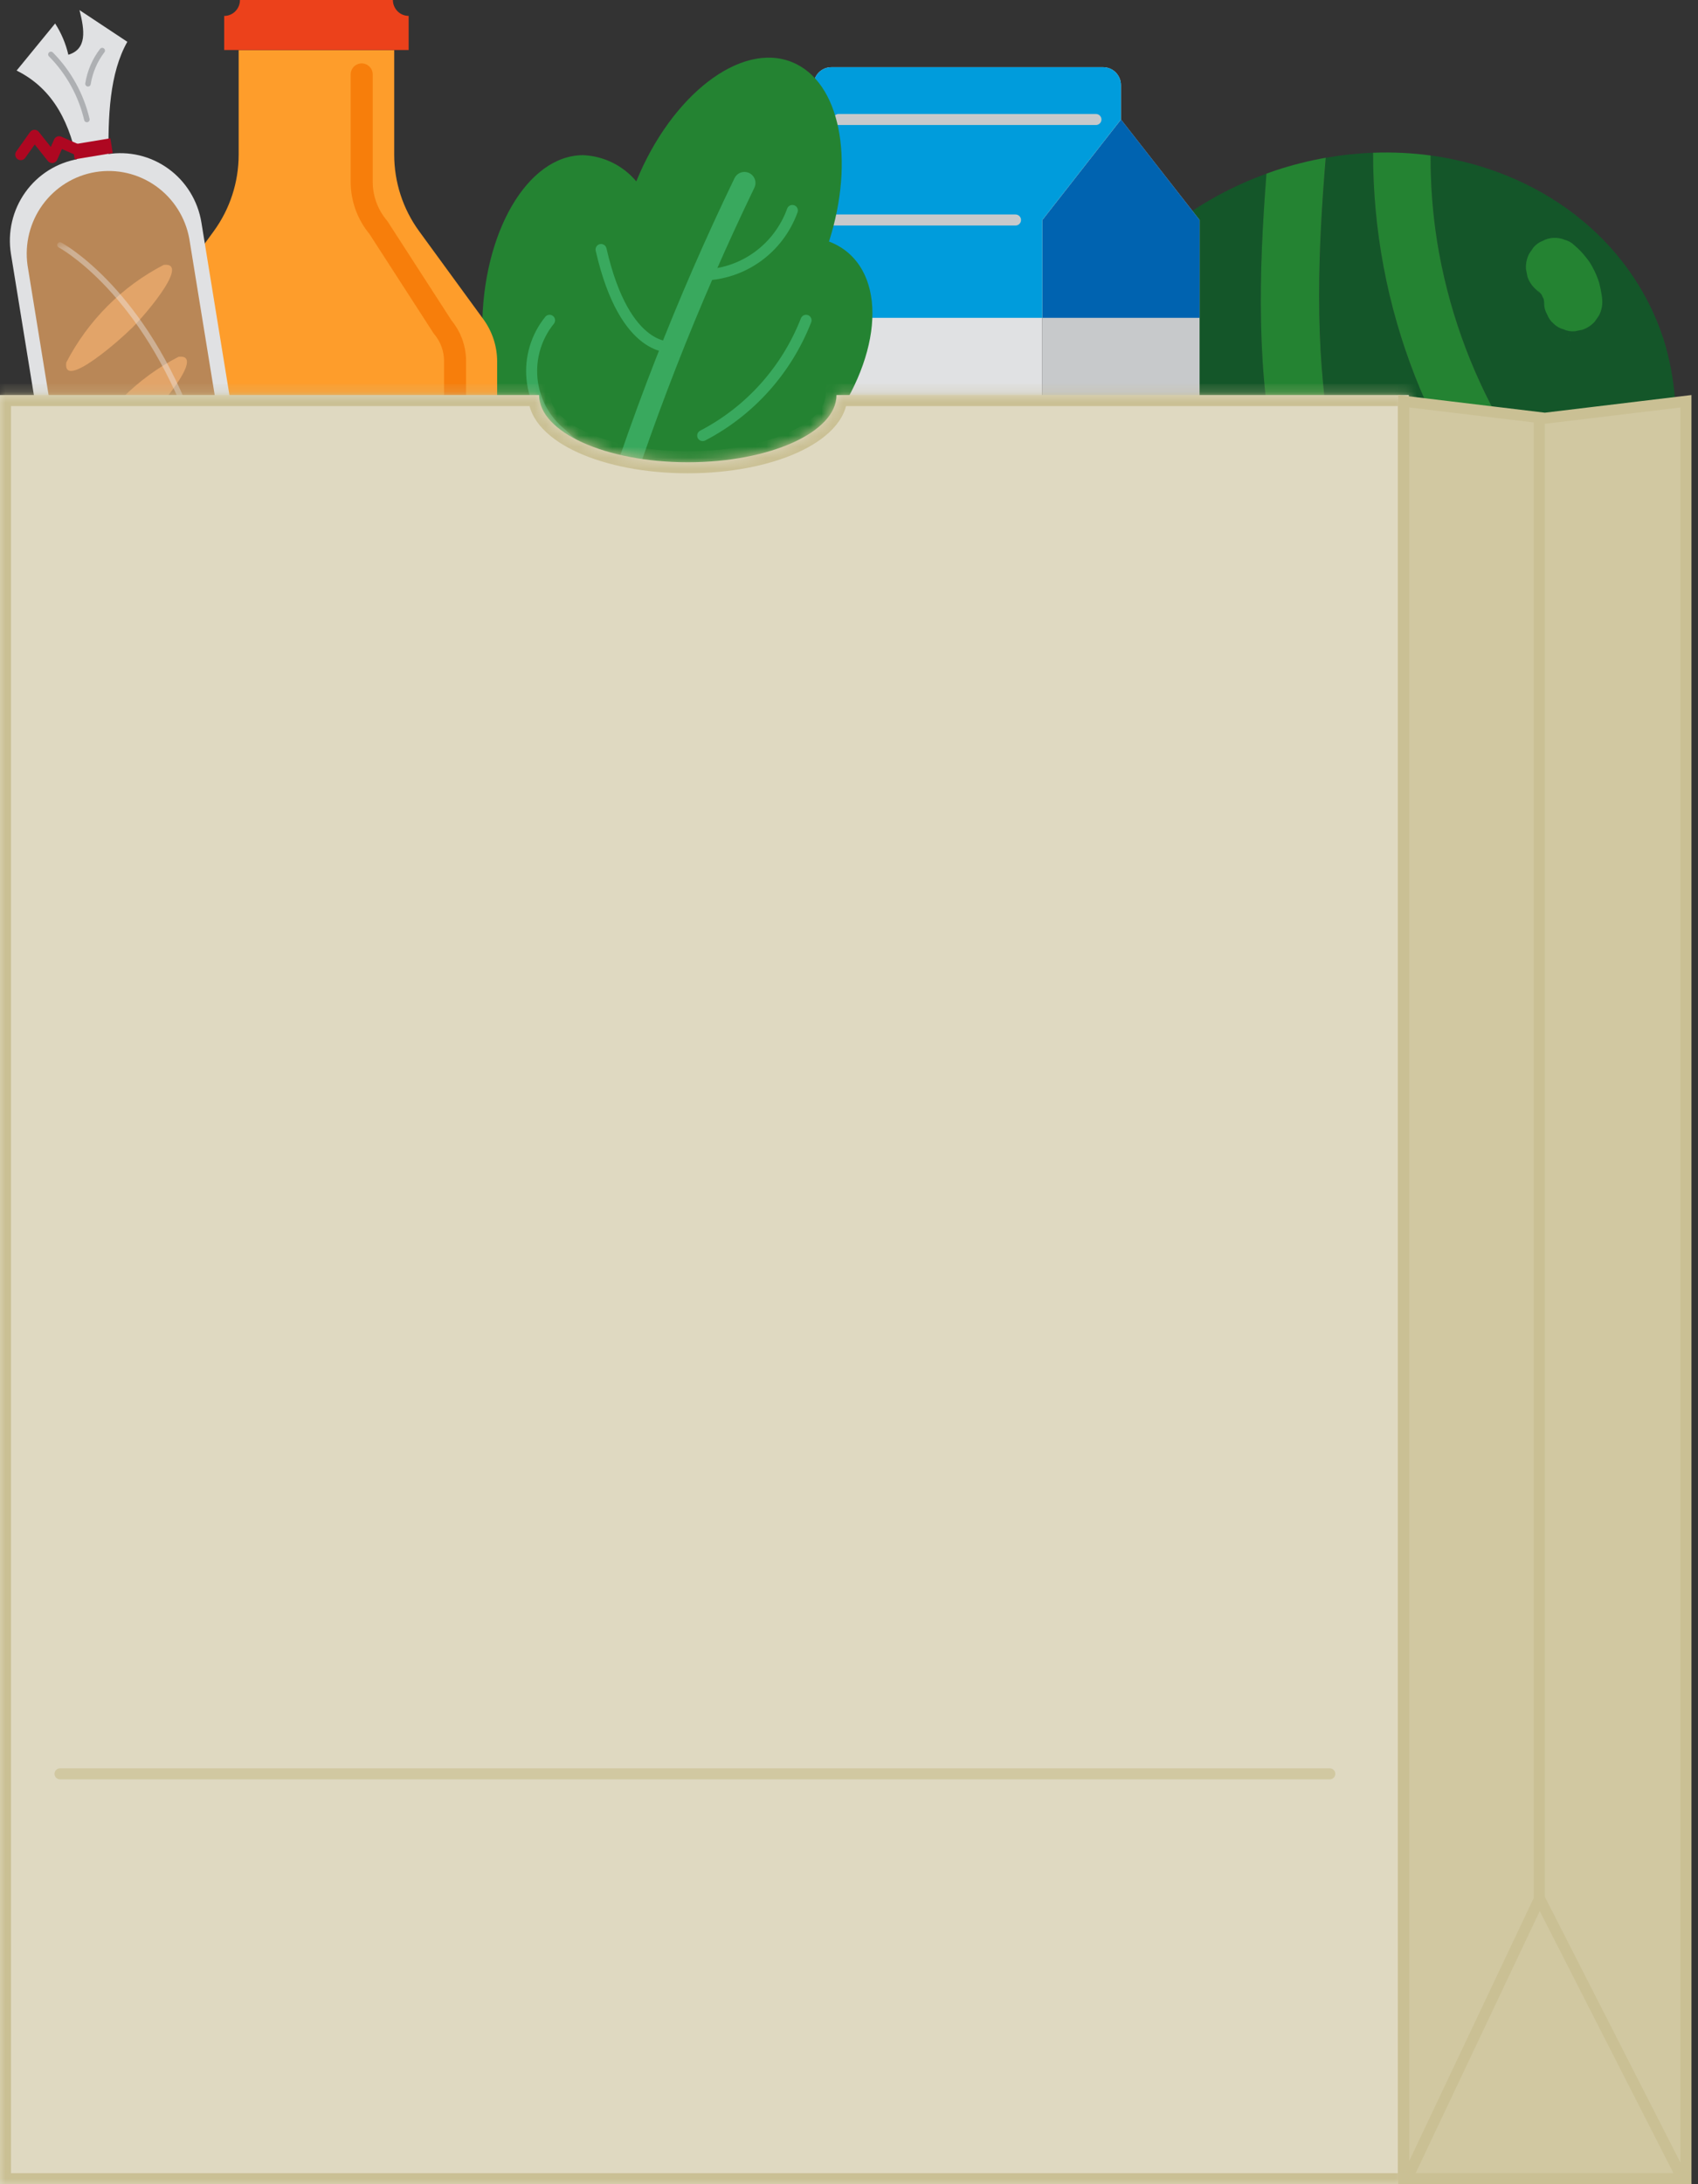 <svg width="154" height="198" viewBox="0 0 154 198" fill="none" xmlns="http://www.w3.org/2000/svg">
<rect x="0" y="0" width="154" height="198" fill="#333333" stroke="none"/>
<path d="M119.28 62.192C108.979 52.568 102.56 39.45 101.252 25.351C100.458 26.335 99.73 27.372 99.072 28.454C99.268 28.821 99.373 29.231 99.376 29.647C99.581 39.909 103.554 49.729 110.526 57.207C111.033 57.688 111.337 58.348 111.372 59.05C111.407 59.751 111.172 60.439 110.715 60.969C110.242 61.487 109.586 61.798 108.888 61.834C108.191 61.869 107.507 61.627 106.985 61.16C101.296 55.129 97.284 47.693 95.354 39.6C95.079 42.71 95.435 45.843 96.401 48.809C100.477 61.305 114.379 68.096 128.407 64.976C126.66 63.458 125.071 61.763 123.664 59.92C123.811 61.991 121.242 64 119.283 62.189" fill="#145629"/>
<path d="M121.752 57.191C118.946 52.697 116.948 47.741 115.847 42.548C113.919 33.707 114.168 24.702 114.865 15.744C111.749 16.865 108.827 18.471 106.203 20.502C106.378 34.322 111.968 47.512 121.752 57.191Z" fill="#145629"/>
<path d="M147.59 52.062C149.721 49 151.125 45.485 151.695 41.788C152.264 38.092 151.983 34.313 150.875 30.743C147.871 21.538 139.535 15.427 129.748 14.093C129.738 16.706 129.936 19.315 130.341 21.896C132.258 33.734 138.392 44.46 147.593 52.062" fill="#145629"/>
<path d="M124.53 13.847C123.094 13.901 121.663 14.054 120.248 14.304C118.884 30.627 118.725 49.913 132.29 61.328C132.621 61.582 132.878 61.921 133.032 62.311C133.187 62.7 133.233 63.125 133.165 63.539C137.353 61.916 141.145 59.403 144.283 56.17C142.508 54.739 140.835 53.184 139.276 51.516C129.777 41.316 124.502 27.84 124.53 13.847Z" fill="#145629"/>
<path d="M130.34 21.897C129.935 19.316 129.737 16.706 129.747 14.093C128.019 13.862 126.273 13.779 124.53 13.847C124.502 27.843 129.78 41.319 139.283 51.52C140.842 53.187 142.515 54.742 144.29 56.173C145.512 54.908 146.619 53.533 147.595 52.066C138.392 44.463 132.257 33.736 130.34 21.897Z" fill="#248332"/>
<path d="M132.28 61.325C118.719 49.909 118.88 30.623 120.238 14.301C118.699 14.572 117.181 14.955 115.696 15.446C115.414 15.54 115.139 15.644 114.861 15.744C114.164 24.702 113.915 33.71 115.843 42.547C116.944 47.74 118.943 52.697 121.749 57.191C122.105 57.541 122.451 57.901 122.818 58.239C123.306 58.668 123.607 59.273 123.657 59.923C125.064 61.767 126.653 63.461 128.4 64.98C129.47 64.743 130.528 64.453 131.569 64.109C132.106 63.931 132.632 63.738 133.154 63.534C133.221 63.12 133.175 62.696 133.021 62.307C132.866 61.918 132.61 61.578 132.278 61.325" fill="#248332"/>
<path d="M119.28 62.192C121.238 64.003 123.807 61.994 123.66 59.923C122.984 59.043 122.348 58.132 121.752 57.191C111.968 47.512 106.378 34.322 106.204 20.502C104.373 21.921 102.711 23.549 101.252 25.354C102.56 39.452 108.979 52.568 119.28 62.192Z" fill="#248332"/>
<path d="M123.66 59.923C123.61 59.272 123.309 58.667 122.821 58.239C122.454 57.9 122.107 57.541 121.751 57.191C122.348 58.13 122.984 59.041 123.66 59.923Z" fill="#248332"/>
<path d="M106.984 61.162C107.506 61.629 108.19 61.871 108.888 61.835C109.585 61.8 110.241 61.489 110.714 60.971C111.171 60.441 111.406 59.753 111.371 59.052C111.336 58.351 111.033 57.69 110.525 57.209C103.553 49.732 99.58 39.912 99.375 29.651C99.371 29.234 99.267 28.824 99.072 28.456C96.993 31.831 95.719 35.647 95.353 39.602C97.283 47.695 101.295 55.131 106.984 61.162Z" fill="#248332"/>
<path d="M142.382 30.686C142.389 30.723 142.39 30.763 142.397 30.8L142.409 30.828L142.382 30.686Z" fill="#248332"/>
<path d="M142.459 30.926L142.411 30.828L142.419 30.865C142.429 30.886 142.448 30.904 142.459 30.926Z" fill="#248332"/>
<path d="M142.419 30.863C142.419 30.852 142.419 30.839 142.411 30.827L142.398 30.8L142.404 30.84C142.404 30.848 142.414 30.855 142.419 30.863Z" fill="#248332"/>
<path d="M142.164 30.314C142.179 30.345 142.188 30.378 142.202 30.409L142.219 30.428L142.164 30.314Z" fill="#248332"/>
<path d="M142.295 30.516L142.22 30.429L142.235 30.459C142.254 30.481 142.277 30.495 142.295 30.516Z" fill="#248332"/>
<path d="M138.527 25.072C138.672 25.505 138.925 25.895 139.262 26.202C139.385 26.307 139.502 26.419 139.613 26.538C139.552 26.454 139.508 26.357 139.443 26.277L139.791 26.687C139.776 26.655 139.766 26.621 139.752 26.591C139.771 26.63 139.789 26.667 139.807 26.706L139.883 26.795C139.864 26.775 139.84 26.759 139.822 26.737C139.876 26.851 139.928 26.965 139.986 27.078C139.98 27.041 139.979 27.003 139.971 26.963C139.981 27.011 139.99 27.059 139.999 27.106L140.046 27.205C140.036 27.183 140.018 27.165 140.006 27.142C140.039 27.309 140.071 27.476 140.103 27.642C140.081 27.535 140.046 27.422 140.016 27.315C140.024 27.388 140.039 27.462 140.044 27.536C140.051 27.883 140.147 28.221 140.323 28.519C140.446 28.84 140.647 29.124 140.909 29.344C141.158 29.592 141.467 29.768 141.806 29.855C142.132 30.005 142.491 30.064 142.847 30.026L143.518 29.892C143.949 29.747 144.335 29.492 144.639 29.153L145.029 28.585C145.246 28.158 145.345 27.68 145.316 27.201C145.307 27.043 145.289 26.886 145.262 26.73C145.206 26.36 145.131 25.994 145.036 25.632C144.879 25.127 144.669 24.64 144.411 24.179C144.265 23.899 144.09 23.636 143.889 23.393C143.57 22.973 143.207 22.589 142.804 22.25C142.556 22.001 142.247 21.825 141.908 21.738C141.584 21.604 141.236 21.545 140.888 21.563C140.539 21.582 140.199 21.678 139.891 21.844C139.573 21.967 139.292 22.171 139.075 22.435L138.685 23.003C138.468 23.43 138.369 23.909 138.397 24.388C138.442 24.613 138.485 24.839 138.53 25.065" fill="#248332"/>
<path d="M101.667 10.832L94.536 19.944V81.155H108.796V19.944L101.667 10.832Z" fill="#C7C9CB"/>
<path d="M101.667 10.832L94.536 19.944V28.813H108.796V19.944L101.667 10.832Z" fill="#0063B0"/>
<path d="M73.788 7.714V10.832L66.657 19.943V81.155H94.531V19.943L101.662 10.832V7.714C101.662 7.501 101.621 7.29 101.54 7.093C101.459 6.896 101.341 6.718 101.192 6.567C101.042 6.416 100.865 6.297 100.67 6.215C100.475 6.134 100.266 6.092 100.054 6.092H75.397C74.97 6.092 74.561 6.263 74.26 6.567C73.958 6.871 73.788 7.284 73.788 7.714Z" fill="#E0E1E3"/>
<path d="M73.788 7.714V10.832L66.657 19.943V28.812H94.531V19.943L101.662 10.832V7.714C101.662 7.501 101.621 7.29 101.54 7.093C101.459 6.896 101.341 6.718 101.192 6.567C101.042 6.416 100.865 6.297 100.67 6.215C100.475 6.134 100.266 6.092 100.054 6.092H75.397C74.97 6.092 74.561 6.263 74.26 6.567C73.958 6.871 73.788 7.284 73.788 7.714Z" fill="#009CDC"/>
<path d="M68.766 19.943H92.102" stroke="#C7C9CB" stroke-linecap="round" stroke-linejoin="round"/>
<path d="M76.06 10.832H99.395" stroke="#C7C9CB" stroke-linecap="round" stroke-linejoin="round"/>
<path d="M77.031 23.007C76.49 22.525 75.864 22.149 75.186 21.897C77.566 14.456 76.19 7.378 71.817 5.625C67.179 3.764 60.914 8.596 57.708 16.439C57.111 15.729 56.375 15.152 55.546 14.744C54.717 14.336 53.813 14.105 52.891 14.066C47.834 14.066 43.734 21.116 43.734 29.81C43.734 38.505 36.425 71.317 45.301 69.917C60.406 67.532 68.293 46.616 73.821 40.412C79.349 34.207 80.793 26.416 77.028 23.006" fill="#248332"/>
<path d="M54.513 49.899C57.98 38.471 62.328 27.333 67.516 16.587" stroke="#39A95E" stroke-width="2" stroke-linecap="round" stroke-linejoin="round"/>
<path d="M61.015 31.451C61.015 31.451 56.706 32.197 54.514 22.619" stroke="#39A95E" stroke-linecap="round" stroke-linejoin="round"/>
<path d="M63.73 24.931C65.513 24.899 67.245 24.323 68.697 23.278C70.149 22.233 71.253 20.769 71.863 19.079" stroke="#39A95E" stroke-linecap="round" stroke-linejoin="round"/>
<path d="M49.842 29.036C49.242 29.777 48.793 30.629 48.521 31.545C48.248 32.461 48.157 33.422 48.253 34.374C48.349 35.325 48.63 36.248 49.08 37.09C49.531 37.931 50.141 38.675 50.877 39.279C56.246 44.336 57.765 42.758 57.765 42.758" stroke="#39A95E" stroke-linecap="round" stroke-linejoin="round"/>
<path d="M73.105 29.036C71.338 33.55 68.007 37.263 63.73 39.486" stroke="#39A95E" stroke-linecap="round" stroke-linejoin="round"/>
<path d="M143.531 57.636H98.227V114.903H143.531V57.636Z" fill="#121A50"/>
<path d="M98.225 57.636H133.807V114.903H98.225V57.636Z" fill="#6235A0"/>
<path d="M111.581 81.155H63.876V111.158H111.581V81.155Z" fill="#EC411B"/>
<path d="M115.78 81.155H72.956V111.158H115.78V81.155Z" fill="#E87927"/>
<path d="M12.308 64.696V32.781C12.307 31.401 12.745 30.058 13.555 28.947L19.386 20.958C20.854 18.947 21.646 16.515 21.646 14.017V4.538H35.752V14.017C35.752 16.514 36.544 18.945 38.011 20.956L43.842 28.945C44.652 30.056 45.089 31.399 45.089 32.779V64.696C45.089 65.861 44.63 66.979 43.813 67.802C42.996 68.626 41.888 69.089 40.733 69.089H16.664C16.092 69.089 15.525 68.975 14.997 68.755C14.468 68.534 13.988 68.21 13.584 67.802C13.179 67.394 12.858 66.91 12.639 66.377C12.42 65.844 12.308 65.273 12.308 64.696Z" fill="#FE9D2B"/>
<path d="M37.062 4.533H20.334V1.444C20.522 1.444 20.708 1.407 20.881 1.334C21.055 1.262 21.213 1.155 21.345 1.021C21.478 0.887 21.583 0.728 21.655 0.552C21.726 0.377 21.763 0.189 21.762 0L35.633 0C35.633 0.382 35.784 0.748 36.052 1.018C36.32 1.288 36.683 1.44 37.062 1.44V4.533Z" fill="#EC411B"/>
<path d="M66.657 47.64H18.952V113.849H66.657V47.64Z" fill="#0063B0"/>
<path d="M56.542 47.64H18.951V113.849H56.542V47.64Z" fill="#009CDC"/>
<path d="M25.848 113.176L23.251 113.603C21.305 113.924 19.312 113.453 17.711 112.293C16.11 111.133 15.031 109.379 14.711 107.417L0.993 23.021C0.675 21.059 1.142 19.05 2.292 17.435C3.442 15.82 5.182 14.732 7.127 14.41L9.726 13.984C11.671 13.662 13.664 14.133 15.265 15.292C16.867 16.451 17.946 18.205 18.266 20.166L31.982 104.566C32.14 105.537 32.107 106.531 31.884 107.489C31.661 108.448 31.253 109.353 30.684 110.152C30.114 110.952 29.394 111.63 28.564 112.149C27.735 112.668 26.812 113.017 25.848 113.176Z" fill="#E0E1E3"/>
<path d="M24.346 112.144C23.383 112.304 22.398 112.27 21.447 112.045C20.496 111.821 19.599 111.409 18.806 110.835C18.013 110.261 17.34 109.534 16.826 108.698C16.311 107.861 15.965 106.93 15.807 105.959L2.497 24.049C2.225 22.108 2.717 20.136 3.868 18.557C5.019 16.977 6.739 15.915 8.657 15.598C10.576 15.282 12.541 15.736 14.132 16.863C15.723 17.99 16.812 19.7 17.167 21.628L30.477 103.538C30.635 104.509 30.601 105.503 30.379 106.461C30.156 107.42 29.748 108.325 29.178 109.124C28.609 109.924 27.889 110.602 27.059 111.121C26.229 111.64 25.306 111.989 24.343 112.149" fill="#B98757"/>
<path d="M6.013 32.858C7.98 29.06 11.066 25.969 14.846 24.012C17.477 23.718 12.473 29.337 11.83 29.857C11.275 30.447 5.639 35.522 6.013 32.858Z" fill="#E2A469"/>
<path d="M7.366 41.181C9.334 37.385 12.419 34.297 16.198 32.34C18.829 32.046 13.825 37.666 13.183 38.186C12.628 38.776 6.991 43.85 7.366 41.186" fill="#E2A469"/>
<path d="M8.719 49.503C10.686 45.705 13.772 42.614 17.552 40.657C20.182 40.363 15.178 45.982 14.536 46.502C13.982 47.092 8.344 52.167 8.719 49.503Z" fill="#E2A469"/>
<path d="M10.071 57.826C12.037 54.029 15.121 50.938 18.899 48.98C21.53 48.686 16.526 54.306 15.884 54.825C15.329 55.416 9.692 60.49 10.067 57.826" fill="#E2A469"/>
<path d="M11.424 66.146C13.392 62.35 16.478 59.261 20.257 57.305C22.887 57.011 17.883 62.631 17.241 63.151C16.687 63.741 11.049 68.815 11.424 66.151" fill="#E2A469"/>
<path d="M12.773 74.472C14.74 70.674 17.826 67.584 21.606 65.626C24.236 65.332 19.232 70.952 18.59 71.471C18.035 72.061 12.398 77.136 12.773 74.472Z" fill="#E2A469"/>
<path d="M14.129 82.794C16.097 78.996 19.182 75.906 22.962 73.948C25.592 73.654 20.588 79.274 19.946 79.794C19.392 80.384 13.754 85.458 14.129 82.794Z" fill="#E2A469"/>
<path d="M15.483 91.118C17.45 87.319 20.536 84.229 24.316 82.271C26.946 81.977 21.942 87.597 21.3 88.117C20.745 88.707 15.108 93.781 15.483 91.118Z" fill="#E2A469"/>
<path d="M16.836 99.44C18.803 95.642 21.889 92.552 25.669 90.594C28.299 90.3 23.296 95.92 22.653 96.44C22.099 97.03 16.461 102.104 16.836 99.44Z" fill="#E2A469"/>
<path d="M7.104 15.074C6.395 11.289 4.927 8.09 1.506 6.397L5 2.13C5.559 2.998 5.965 3.956 6.199 4.964C7.898 4.452 7.685 2.767 7.21 0.916L11.548 3.789C9.944 6.624 9.769 10.526 9.858 14.619L7.104 15.074Z" fill="#E0E1E3"/>
<path d="M10.007 12.537L6.556 13.108L6.773 14.444L10.224 13.873L10.007 12.537Z" fill="#AE0721"/>
<path d="M7.879 10.831C7.355 8.599 6.226 6.557 4.618 4.934" stroke="#AEB0B3" stroke-width="0.5" stroke-linecap="round" stroke-linejoin="round"/>
<path d="M9.271 4.586C8.599 5.465 8.155 6.5 7.981 7.595" stroke="#AEB0B3" stroke-width="0.5" stroke-linecap="round" stroke-linejoin="round"/>
<g opacity="0.4">
<mask id="mask0_3869_5892" style="mask-type:luminance" maskUnits="userSpaceOnUse" x="5" y="21" width="13" height="17">
<path d="M17.306 21.941H5.174V37.86H17.306V21.941Z" fill="white"/>
</mask>
<g mask="url(#mask0_3869_5892)">
<path d="M5.438 22.207C5.438 22.207 12.422 25.906 17.042 37.593" stroke="#EDEEEF" stroke-width="0.5" stroke-linecap="round" stroke-linejoin="round"/>
</g>
</g>
<g opacity="0.4">
<mask id="mask1_3869_5892" style="mask-type:luminance" maskUnits="userSpaceOnUse" x="15" y="83" width="14" height="23">
<path d="M28.312 83.841H15.602V105.574H28.312V83.841Z" fill="white"/>
</mask>
<g mask="url(#mask1_3869_5892)">
<path d="M15.865 84.107C22.552 89.265 26.934 96.889 28.048 105.304" stroke="#EDEEEF" stroke-width="0.5" stroke-linecap="round" stroke-linejoin="round"/>
</g>
</g>
<g opacity="0.4">
<mask id="mask2_3869_5892" style="mask-type:luminance" maskUnits="userSpaceOnUse" x="7" y="45" width="15" height="19">
<path d="M21.284 45.691H7.675V63.939H21.284V45.691Z" fill="white"/>
</mask>
<g mask="url(#mask2_3869_5892)">
<path d="M7.938 45.957C7.938 45.957 12.976 56.346 21.02 63.673" stroke="#EDEEEF" stroke-width="0.5" stroke-linecap="round" stroke-linejoin="round"/>
</g>
</g>
<path d="M7.096 13.612L5.363 12.849L4.73 14.28L3.128 12.269L1.882 14.018" stroke="#AE0721" stroke-linecap="round" stroke-linejoin="round"/>
<path d="M41.271 47.64V32.718C41.271 31.597 40.875 30.512 40.154 29.658L34.313 20.615C33.339 19.461 32.804 17.996 32.804 16.481V6.747" stroke="#F77E0B" stroke-width="2" stroke-linecap="round" stroke-linejoin="round"/>
<path d="M143.94 43.017H115.552V58.509H143.94V43.017Z" fill="#CFBD3A"/>
<path d="M136.058 43.017H107.67V58.509H136.058V43.017Z" fill="#FFE94A"/>
<mask id="path-61-inside-1_3869_5892" fill="white">
<path d="M127.775 198H0V35.812H48.895C48.895 39.177 54.932 41.905 62.38 41.905C69.828 41.905 75.865 39.177 75.865 35.812H127.775V198Z"/>
</mask>
<path d="M127.775 198H0V35.812H48.895C48.895 39.177 54.932 41.905 62.38 41.905C69.828 41.905 75.865 39.177 75.865 35.812H127.775V198Z" fill="#DFD9C1"/>
<path d="M127.775 198V199H128.775V198H127.775ZM0 198H-1V199H0V198ZM0 35.812V34.812H-1V35.812H0ZM48.895 35.812H49.895V34.812H48.895V35.812ZM62.38 41.905V42.905H62.38L62.38 41.905ZM75.865 35.812V34.812H74.865V35.812H75.865ZM127.775 35.812H128.775V34.812H127.775V35.812ZM127.775 198V197H0V198V199H127.775V198ZM0 198H1V35.812H0H-1V198H0ZM0 35.812V36.812H48.895V35.812V34.812H0V35.812ZM48.895 35.812H47.895C47.895 38.131 49.928 39.9 52.432 41.031C55.03 42.205 58.547 42.905 62.38 42.905V41.905V40.905C58.764 40.905 55.539 40.241 53.256 39.209C50.88 38.135 49.895 36.858 49.895 35.812H48.895ZM62.38 41.905L62.38 42.905C66.212 42.905 69.73 42.205 72.327 41.031C74.832 39.9 76.865 38.131 76.865 35.812H75.865H74.865C74.865 36.858 73.88 38.135 71.504 39.209C69.22 40.241 65.995 40.905 62.38 40.905L62.38 41.905ZM75.865 35.812V36.812H127.775V35.812V34.812H75.865V35.812ZM127.775 35.812H126.775V198H127.775H128.775V35.812H127.775Z" fill="#CAC094" mask="url(#path-61-inside-1_3869_5892)"/>
<path d="M152.906 197.5H127.312V36.374L140.049 37.907L140.109 37.914L140.169 37.907L152.906 36.374V197.5Z" fill="#D1C8A1" stroke="#CAC094"/>
<line x1="5.444" y1="160.802" x2="120.605" y2="160.802" stroke="#D1C8A1" stroke-linecap="round"/>
<line x1="139.608" y1="37.593" x2="139.608" y2="172.2" stroke="#CAC094"/>
<path d="M152.59 197.499H127.602L139.629 172.107L152.59 197.499Z" stroke="#CAC094"/>
</svg>
